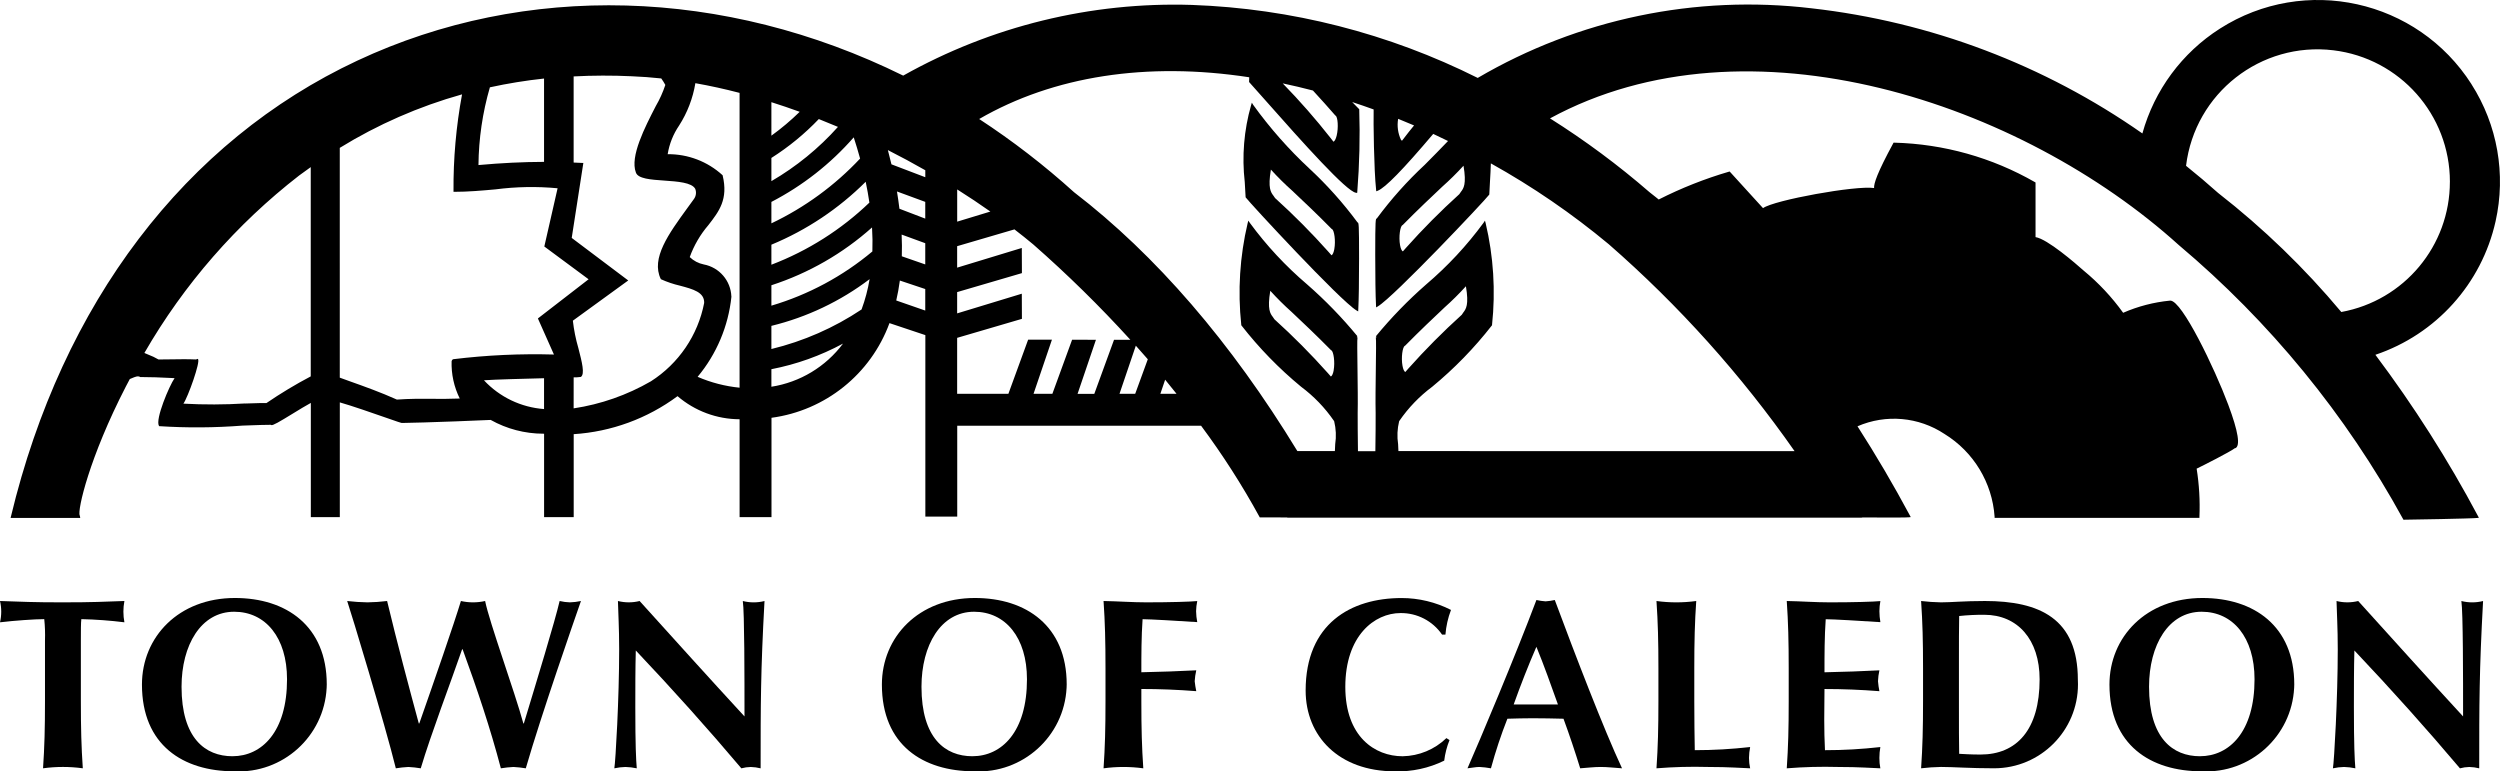 <?xml version="1.0" encoding="UTF-8"?>
<svg id="Layer_1" data-name="Layer 1" xmlns="http://www.w3.org/2000/svg" viewBox="0 0 226.856 70">
  <defs>
    <style>
      .cls-1 {
        fill: #000;
        stroke-width: 0px;
      }
    </style>
  </defs>
  <g id="Group_102" data-name="Group 102">
    <path id="Path_1409" data-name="Path 1409" class="cls-1" d="M224.268,7.639c-4.912-7.696-15.132-9.953-22.828-5.041-3.438,2.194-5.943,5.582-7.035,9.512-8.903-6.232-19.224-10.136-30.022-11.357-10.516-1.253-21.153.966-30.291,6.318C126.023,3.03,117.179.77,108.159.447c-9.155-.292-18.216,1.926-26.2,6.415C65.724-1.144,47.677-1.641,32.425,5.502,16.806,12.814,5.643,27.506.993,46.869l-.031.13h6.207c.037.01.076.008.112-.007l-.036-.205h-.011c-.231-.469.869-5.28,4.19-11.72.112-.224.235-.448.355-.672.062-.024.124-.05.188-.078.269-.112.548-.237.742-.112l.013.008h.016c.997,0,1.791.038,2.702.082l.401.019c-.494.72-1.762,3.731-1.42,4.322.004.013.011.024.02.034,2.519.163,5.047.146,7.563-.05,1.252-.045,2.345-.083,2.569-.073.01.012.023.022.038.027.152.051.718-.284,1.982-1.058.573-.352,1.166-.714,1.612-.955v10.365h2.63v-10.413c1.085.307,3.001.975,4.277,1.42.967.336,1.22.425,1.301.439.016.004.033.006.049.007h.112c.604,0,2.882-.074,4.744-.142,1.697-.063,2.659-.101,3.209-.131,1.457.816,3.098,1.246,4.768,1.25h.077v7.571h2.687v-7.529c3.408-.217,6.68-1.415,9.423-3.449,1.568,1.346,3.564,2.09,5.631,2.096v8.881h2.894v-9.014c4.886-.656,9.008-3.963,10.706-8.591l3.256,1.089v16.466h2.893v-8.246h22.126c1.955,2.628,3.724,5.389,5.296,8.263l.03.055h.945l1.552.01v.018h52.101l.102-.019c2.67.016,4.014.01,4.22-.016l.152-.019-.073-.135c-1.482-2.769-3.084-5.494-4.759-8.103,2.581-1.119,5.553-.857,7.898.698,2.639,1.623,4.331,4.421,4.543,7.512v.102h18.587v-.101c.062-1.46-.023-2.923-.253-4.367.56-.27,3.023-1.514,3.488-1.868l.008.019c.494-.189.283-1.519-.628-3.952-1.251-3.344-4.198-9.446-5.248-9.446-.015,0-.03,0-.045,0-1.464.143-2.896.515-4.244,1.103-1.024-1.425-2.228-2.712-3.583-3.827-.769-.684-3.297-2.87-4.367-3.04v-4.958l-.053-.03c-3.892-2.234-8.278-3.466-12.764-3.583h-.066l-.031.058c-1.456,2.687-1.767,3.656-1.738,4.059-1.659-.249-9.076,1.096-10.077,1.824-.448-.488-.917-1.008-1.393-1.528-.548-.6-1.095-1.199-1.592-1.749l-.04-.044-.058.011c-2.201.644-4.337,1.49-6.382,2.527l-.268-.216c-.189-.153-.378-.307-.567-.448-2.835-2.459-5.854-4.698-9.029-6.698,17.989-9.773,42.795-1.397,57.052,11.491,8.267,6.96,15.171,15.393,20.36,24.872l.03.056h.063c.507,0,6.197-.104,6.632-.159l.152-.019-.073-.135c-2.722-5.118-5.838-10.017-9.32-14.652,5.502-1.853,9.637-6.445,10.906-12.11.96-4.274.172-8.755-2.189-12.445ZM222.308,16.497c.004,5.802-4.144,10.776-9.853,11.815-3.332-3.987-7.079-7.608-11.177-10.803-.925-.827-1.903-1.655-2.911-2.463.799-6.588,6.786-11.28,13.374-10.482,6.033.731,10.57,5.852,10.569,11.93l-.002.003ZM83.96,18.32v1.518l-2.343-.896c-.068-.553-.143-1.068-.224-1.568l2.567.945ZM81.817,21.285l2.143.784v1.926l-2.127-.739c.02-.627.015-1.299-.016-1.971h0ZM83.96,26.228v1.953l-2.633-.915c.135-.577.245-1.186.328-1.809l2.305.771ZM76.501,31.175c-1.573,2.105-3.907,3.512-6.503,3.919v-1.592c2.273-.44,4.466-1.224,6.503-2.326h0ZM49.368,34.32v2.799c-2.082-.152-4.029-1.084-5.453-2.611.939-.073,3.776-.144,5.453-.187h0ZM78.91,25.33c-.156.938-.4,1.859-.729,2.751-2.496,1.667-5.266,2.882-8.183,3.59v-2.101c3.229-.789,6.262-2.232,8.912-4.239h0ZM69.998,16.437v-2.105c1.572-.997,3.016-2.182,4.302-3.528.582.23,1.162.465,1.738.71-1.742,1.948-3.781,3.61-6.039,4.924h0ZM69.998,12.311v-3.039c.861.272,1.717.564,2.57.874-.802.785-1.661,1.508-2.57,2.165h0ZM69.998,20.26v-1.938c2.835-1.468,5.37-3.456,7.472-5.859.209.642.403,1.289.577,1.926-2.293,2.444-5.022,4.437-8.048,5.877v-.006ZM69.998,24.015v-1.811c3.198-1.325,6.106-3.265,8.557-5.71.133.64.247,1.276.336,1.891-2.557,2.455-5.581,4.371-8.892,5.636v-.007ZM79.161,22.818c-2.686,2.249-5.805,3.923-9.163,4.919v-1.852c3.375-1.095,6.485-2.882,9.132-5.246.046.746.056,1.479.031,2.186v-.007ZM40.98,32.769c-.038,1.175.216,2.341.739,3.394-.955.04-1.766.034-2.55.027-1.008-.007-1.958-.015-3.154.069-1.498-.672-2.962-1.194-4.255-1.654l-.928-.336V13.417c3.455-2.127,7.189-3.761,11.096-4.855-.538,2.9-.798,5.845-.776,8.794v.051h.053c1.257,0,2.532-.112,3.762-.224,1.867-.242,3.755-.275,5.63-.099l-1.204,5.284,4.017,2.974-4.568,3.53-.032.026,1.456,3.273c-3.047-.087-6.097.054-9.123.422-.074.013-.13.075-.162.184v-.008ZM49.368,14.688c-1.945.007-3.892.102-5.951.29.022-2.388.37-4.761,1.036-7.054,1.623-.354,3.264-.62,4.915-.797v7.561ZM52.055,34.243c.213.005.425-.008.636-.038h.016c.383-.255.102-1.35-.224-2.614-.237-.815-.405-1.648-.5-2.491l5.025-3.65-5.128-3.86,1.046-6.746.009-.057h-.058c-.273-.015-.548-.025-.823-.036v-7.816c1.751-.093,3.505-.098,5.257-.015.896.034,1.791.102,2.695.199.135.189.258.385.369.589-.223.67-.514,1.316-.87,1.926-.991,1.926-2.351,4.564-1.805,6.014.184.572,1.344.653,2.569.738s2.505.174,2.819.75c.123.312.075.667-.127.935-.188.263-.378.526-.57.784-1.718,2.364-3.34,4.591-2.43,6.463l.008.016.016.008c.552.249,1.127.444,1.716.58,1.197.319,2.229.596,2.197,1.568-.567,2.934-2.315,5.505-4.834,7.112-2.163,1.25-4.541,2.082-7.011,2.455l.002-2.813ZM66.366,26.906c-.054-1.437-1.095-2.645-2.508-2.911-.478-.097-.918-.328-1.269-.666.383-1.062.957-2.046,1.692-2.903.973-1.254,1.813-2.338,1.295-4.504v-.016l-.012-.011c-1.359-1.241-3.137-1.921-4.977-1.903.15-.932.504-1.819,1.036-2.599.749-1.167,1.252-2.476,1.477-3.845,1.335.237,2.672.531,4.011.881v26.751c-1.312-.13-2.597-.462-3.807-.986,1.723-2.067,2.791-4.601,3.068-7.278v-.016l-.006.007ZM22.262,36.61c-1.871.115-3.747.121-5.619.018.405-.572,1.568-3.823,1.322-4.039-.028-.026-.077-.04-.152.03-.792-.035-1.506-.024-2.263-.011-.376.007-.765.012-1.168.012-.302-.176-.618-.326-.945-.448-.129-.053-.238-.1-.336-.143,3.591-6.226,8.359-11.694,14.039-16.1.348-.263.703-.512,1.057-.765v18.99c-1.385.73-2.727,1.538-4.02,2.421-.135-.016-.666.001-1.92.041l.004-.007ZM83.964,16.082l-3.071-1.17c-.1-.425-.209-.858-.326-1.293,1.16.588,2.292,1.198,3.397,1.83v.634ZM126.875,10.785c.474.19.957.391,1.441.598-.363.437-.605.752-.84,1.058-.083.112-.166.215-.252.326-.038-.018-.072-.045-.096-.08-.277-.591-.367-1.252-.258-1.896l.004-.007ZM121.022,33.607c-.056.305-.151.509-.255.56-.095-.112-.186-.212-.277-.316-1.527-1.712-3.144-3.34-4.846-4.878-.043-.074-.091-.145-.144-.212-.232-.306-.518-.681-.232-2.375.612.676,1.26,1.318,1.94,1.925.982.926,2.205,2.077,3.568,3.46l.034.022c.198.093.345,1.064.207,1.822l.004-.008ZM127.477,31.383l.034-.022c1.364-1.382,2.585-2.533,3.566-3.459.682-.607,1.33-1.25,1.943-1.926.288,1.693,0,2.069-.232,2.375-.054.067-.102.137-.144.212-1.701,1.538-3.318,3.166-4.844,4.877l-.279.318c-.104-.048-.199-.253-.254-.56-.139-.749.005-1.724.207-1.808l.003-.007ZM126.896,40.932c-.008-.202-.019-.413-.029-.628-.105-.691-.073-1.396.093-2.075l.022-.038c.817-1.189,1.825-2.236,2.983-3.098,2.001-1.65,3.815-3.514,5.409-5.559l.017-.024v-.029c.331-3.089.134-6.213-.581-9.236l-.062-.224-.129.197c-1.511,2.06-3.258,3.936-5.204,5.591-1.647,1.44-3.174,3.013-4.564,4.703l.073.085-.079.022c.038.138.019,1.525,0,2.866-.019,1.404-.041,2.996-.016,3.993,0,.728,0,2.127-.026,3.463h-1.579c-.022-1.336-.026-2.736-.026-3.462.025-.999,0-2.591-.016-3.995-.018-1.344-.037-2.729,0-2.866l-.071-.032.064-.075c-1.39-1.69-2.916-3.263-4.564-4.703-1.946-1.655-3.693-3.531-5.204-5.591l-.129-.197-.062.224c-.715,3.024-.911,6.147-.581,9.236v.029l.017.025c1.595,2.044,3.408,3.907,5.408,5.557,1.158.862,2.167,1.909,2.984,3.099l.022.038c.166.679.198,1.384.093,2.075-.01.215-.021.428-.029.628h-3.405c-6.025-9.884-12.845-17.789-20.266-23.491-2.692-2.434-5.569-4.655-8.607-6.641,6.748-3.901,15.216-5.21,24.506-3.787,0,.133-.004.262-.013.389v.044l.03.032c.256.277.743.83,1.36,1.528,3.573,4.045,7.456,8.372,8.304,8.486l.112.015.012-.112c.198-2.489.257-4.986.177-7.482l-.029-.035h-.007c-.183-.18-.382-.384-.604-.617.631.207,1.284.432,1.947.672-.027,1.103.025,5.46.224,7.29l.015.137.129-.049c.682-.265,2.283-1.903,5.039-5.158.448.207.896.428,1.344.644-.679.713-1.397,1.438-2.108,2.154-1.6,1.487-3.059,3.12-4.357,4.877-.112.011-.14.104-.142,3.256,0,2.034.026,3.769.072,4.639l.01.174.149-.088c1.472-.872,9.741-9.629,10.103-10.134l.019-.026v-.032c.015-.392.038-.79.063-1.198.03-.512.062-1.041.077-1.592,3.787,2.109,7.37,4.565,10.702,7.338,6.36,5.552,12.022,11.857,16.859,18.776l-35.949-.007ZM132.802,15.035c.288,1.693,0,2.067-.234,2.371-.054.067-.103.138-.146.213-1.7,1.537-3.316,3.164-4.841,4.874l-.281.32c-.104-.048-.2-.253-.254-.56-.138-.758.008-1.731.212-1.817l.034-.024c1.366-1.384,2.591-2.538,3.575-3.465.677-.601,1.323-1.237,1.933-1.906l.003-.007ZM116.411,7.569c.906.191,1.822.409,2.729.646.756.821,1.398,1.538,2.021,2.254l.031.025c.197.099.282,1.078.097,1.826-.074.3-.181.498-.289.54-.09-.112-.174-.224-.259-.336-1.356-1.725-2.803-3.377-4.335-4.947l.004-.008ZM103.067,31.368c.367.409.73.82,1.087,1.232l-1.144,3.135h-1.425l1.482-4.367ZM97.287,30.823l-1.791,4.909h-1.709l1.644-4.838.024-.069h-2.16l-1.791,4.909h-4.65v-5.077l5.877-1.723-.01-2.282-5.867,1.785v-1.931l5.877-1.722-.01-2.283-5.867,1.786v-1.948l5.2-1.524c.59.454,1.157.908,1.703,1.363,3.098,2.718,6.04,5.607,8.814,8.655h-1.481l-1.791,4.909h-1.519l1.644-4.838.024-.069-2.158-.009ZM86.858,17.189c1.045.659,2.048,1.328,3.01,2.008l-3.01.916v-2.923ZM106.768,35.732h-1.473l.434-1.278c.349.43.695.858,1.036,1.285l.003-.008ZM36.429,38.307"/>
    <path id="Path_1410" data-name="Path 1410" class="cls-1" d="M123.186,20.185c-1.298-1.757-2.757-3.39-4.358-4.877-1.89-1.757-3.602-3.697-5.11-5.791l-.122-.199-.068.224c-.648,2.267-.844,4.639-.576,6.981.03.462.059.896.077,1.344v.032l.019.026c.346.474,8.561,9.365,10.047,10.246l.15.088.009-.174c.046-.87.073-2.604.072-4.639-.001-3.156-.025-3.249-.14-3.262ZM121.079,22.607c-.055.303-.15.509-.254.56l-.277-.316c-1.526-1.712-3.144-3.34-4.845-4.878-.043-.075-.091-.146-.146-.213-.233-.305-.52-.679-.233-2.37.611.673,1.258,1.313,1.937,1.917.984.927,2.209,2.08,3.573,3.464l.034.022c.203.085.348,1.057.21,1.815h0Z"/>
    <path id="Path_1411" data-name="Path 1411" class="cls-1" d="M5.71,54.659C2.985,54.659,1.997,54.603,0,54.537.149,55.172.149,55.834,0,56.469c1.317-.155,3.161-.287,4.016-.287.066.643.088,1.291.066,1.937v5.502c0,2.463-.044,4.16-.176,6.096,1.197-.163,2.411-.163,3.608,0-.132-1.937-.176-3.631-.176-6.096v-5.502c0-.836,0-1.629.044-1.937,1.306.03,2.61.125,3.907.287-.122-.638-.122-1.294,0-1.933-1.864.066-2.853.122-5.578.122Z"/>
    <path id="Path_1412" data-name="Path 1412" class="cls-1" d="M21.319,54.263c-5.105,0-8.438,3.534-8.438,7.86,0,5.486,3.73,7.867,8.372,7.867,4.408.224,8.164-3.168,8.388-7.576.005-.104.009-.209.01-.313-.003-5.292-3.666-7.838-8.331-7.838ZM21.095,68.623c-2.463,0-4.621-1.625-4.621-6.304,0-3.777,1.76-6.808,4.775-6.808,2.838,0,4.797,2.328,4.797,6.128.004,4.787-2.307,6.983-4.943,6.983h-.008Z"/>
    <path id="Path_1413" data-name="Path 1413" class="cls-1" d="M50.782,54.537c-.395,1.739-2.127,7.414-3.247,11.111h-.044c-.79-2.904-3.075-9.152-3.471-11.111-.723.163-1.473.163-2.196,0-.615,2.047-2.481,7.414-3.777,11.111h-.044c-.834-3.08-1.976-7.348-2.876-11.111-.59.074-1.184.114-1.778.122-.617-.009-1.233-.05-1.845-.122.329.946,3.471,11.331,4.414,15.182.378-.062.759-.103,1.142-.122.375.019.749.06,1.12.122.923-3.103,2.723-7.811,3.754-10.803h.044c1.318,3.609,2.525,7.194,3.471,10.803.378-.062.759-.103,1.142-.122.375.019.749.06,1.12.122,1.405-4.863,4.414-13.486,5.006-15.182-.331.072-.669.113-1.008.122-.312-.009-.623-.05-.927-.122Z"/>
    <path id="Path_1414" data-name="Path 1414" class="cls-1" d="M67.404,54.537c.153.99.153,6.974.153,10.473-3.222-3.498-6.356-6.974-9.517-10.473-.646.162-1.322.162-1.967,0,.022,1.057.112,2.398.112,4.379,0,4.489-.329,10.164-.439,10.803.331-.073.669-.114,1.008-.122.345.009.689.05,1.027.122-.066-.814-.132-2.046-.132-5.566,0-1.65,0-3.471.044-5.126,3.375,3.564,6.568,7.129,9.579,10.693.278-.076.565-.117.853-.122.302.008.602.049.896.122,0-5.853,0-8.778.352-15.182-.646.163-1.322.163-1.968,0h.001Z"/>
    <path id="Path_1415" data-name="Path 1415" class="cls-1" d="M88.463,54.263c-5.105,0-8.438,3.534-8.438,7.86,0,5.486,3.73,7.867,8.372,7.867,4.408.224,8.164-3.168,8.388-7.576.005-.104.009-.209.01-.313-.003-5.292-3.666-7.838-8.332-7.838ZM88.239,68.623c-2.463,0-4.621-1.625-4.621-6.304,0-3.777,1.76-6.808,4.775-6.808,2.838,0,4.797,2.328,4.797,6.128.004,4.787-2.307,6.983-4.947,6.983h-.004Z"/>
    <path id="Path_1416" data-name="Path 1416" class="cls-1" d="M104.058,54.659c-1.297,0-2.617-.1-3.919-.122.132,1.934.176,3.636.176,6.112v2.992c0,2.458-.044,4.143-.176,6.078,1.197-.163,2.41-.163,3.606,0-.132-1.931-.176-3.621-.176-6.078v-1.12c1.668,0,3.314.066,4.983.197-.063-.298-.111-.599-.143-.901.019-.334.067-.665.143-.991-1.668.088-3.072.132-4.983.177,0-1.613,0-3.206.112-4.815.658,0,3.292.155,4.96.265-.064-.326-.099-.657-.105-.99.006-.31.041-.618.105-.921-.589.06-2.433.116-4.584.116Z"/>
    <path id="Path_1417" data-name="Path 1417" class="cls-1" d="M127.081,55.632c1.506-.021,2.923.712,3.776,1.954h.305c.061-.767.231-1.521.505-2.239-1.387-.708-2.922-1.078-4.479-1.079-4.609,0-8.711,2.332-8.711,8.39,0,4.143,3.005,7.335,8.096,7.335,1.549.045,3.087-.288,4.479-.97.077-.641.239-1.269.481-1.868l-.284-.176c-1.067,1.032-2.486,1.62-3.97,1.646-2.524,0-5.202-1.778-5.202-6.298.001-4.653,2.657-6.695,5.005-6.695Z"/>
    <path id="Path_1418" data-name="Path 1418" class="cls-1" d="M140.252,54.568c-.281-.019-.56-.06-.834-.122-1.887,5.015-5.178,12.837-6.255,15.272.417-.044.746-.122,1.097-.122.346.019.69.06,1.031.122.415-1.526.913-3.028,1.493-4.499.768-.022,1.515-.044,2.283-.044.943,0,1.865.021,2.808.044.549,1.493,1.054,3.006,1.515,4.499.615-.044,1.251-.122,1.865-.122s1.232.078,1.931.122c-1.668-3.576-4.236-10.257-6.101-15.272-.274.062-.553.103-.834.122ZM137.355,63.926c.637-1.781,1.317-3.519,2.062-5.234.702,1.715,1.317,3.453,1.954,5.234h-4.016Z"/>
    <path id="Path_1419" data-name="Path 1419" class="cls-1" d="M153.788,68.072c-.022-1.144-.044-2.817-.044-4.445v-2.993c0-2.463.044-4.16.176-6.097-1.197.163-2.411.163-3.608,0,.132,1.937.176,3.631.176,6.097v2.993c0,2.463-.044,4.16-.176,6.091,1.55-.124,3.106-.164,4.661-.122,2.015,0,3.051.1,3.84.122-.068-.31-.104-.626-.105-.944.005-.332.04-.663.105-.989-1.668.193-3.347.288-5.026.287Z"/>
    <path id="Path_1420" data-name="Path 1420" class="cls-1" d="M166.042,54.659c-1.295,0-2.612-.1-3.907-.122.132,1.934.176,3.636.176,6.112v2.992c0,2.458-.044,4.143-.176,6.078,1.548-.124,3.101-.164,4.653-.122,2.015,0,3.051.1,3.84.122-.061-.311-.091-.627-.088-.944,0-.331.03-.662.088-.988-1.668.192-3.347.288-5.026.286-.044-.878-.066-1.821-.066-2.742,0-.943.022-1.887.022-2.808,1.668,0,3.314.066,4.983.197-.06-.298-.102-.599-.127-.901.012-.333.054-.665.127-.991-1.668.088-3.072.132-4.983.177,0-1.613,0-3.206.112-4.815.658,0,3.292.155,4.96.265-.057-.327-.087-.658-.088-.99.001-.309.031-.618.088-.921-.594.059-2.439.115-4.59.115Z"/>
    <path id="Path_1421" data-name="Path 1421" class="cls-1" d="M180.103,54.537c-1.929,0-3.006.122-3.974.122-.603-.01-1.205-.051-1.804-.122.132,1.933.176,3.628.176,6.093v2.994c0,2.463-.044,4.161-.176,6.093.599-.071,1.201-.112,1.804-.122,1.144,0,2.637.122,4.829.122,4.205-.006,7.609-3.42,7.603-7.625,0-.135-.004-.27-.011-.406-.001-5.548-3.449-7.15-8.447-7.15ZM179.709,68.469c-.896,0-1.491-.045-1.929-.066-.022-.419-.022-3.104-.022-4.293v-3.919c0-1.189,0-3.875.022-4.293.757-.08,1.518-.117,2.28-.112,3.023,0,5.02,2.246,5.02,5.856,0,4.581-2.08,6.827-5.371,6.827h.001Z"/>
    <path id="Path_1422" data-name="Path 1422" class="cls-1" d="M199.855,54.263c-5.105,0-8.438,3.534-8.438,7.86,0,5.486,3.729,7.867,8.372,7.867,4.408.224,8.164-3.168,8.388-7.576.005-.104.009-.209.01-.313-.003-5.292-3.665-7.838-8.331-7.838ZM199.631,68.623c-2.463,0-4.621-1.625-4.621-6.304,0-3.777,1.76-6.808,4.774-6.808,2.838,0,4.798,2.328,4.798,6.128.004,4.787-2.307,6.983-4.948,6.983h-.003Z"/>
    <path id="Path_1423" data-name="Path 1423" class="cls-1" d="M223.351,54.537c.155.99.155,6.974.155,10.473-3.222-3.498-6.356-6.974-9.517-10.473-.646.162-1.322.162-1.967,0,.022,1.057.112,2.398.112,4.379,0,4.489-.329,10.164-.439,10.803.331-.073.669-.114,1.008-.122.345.009.689.05,1.027.122-.066-.814-.132-2.046-.132-5.566,0-1.65,0-3.471.044-5.126,3.375,3.564,6.568,7.129,9.579,10.693.278-.076.565-.117.853-.122.302.008.602.049.896.122,0-5.853,0-8.778.35-15.182-.646.163-1.322.163-1.968,0h.001Z"/>
  </g>
</svg>